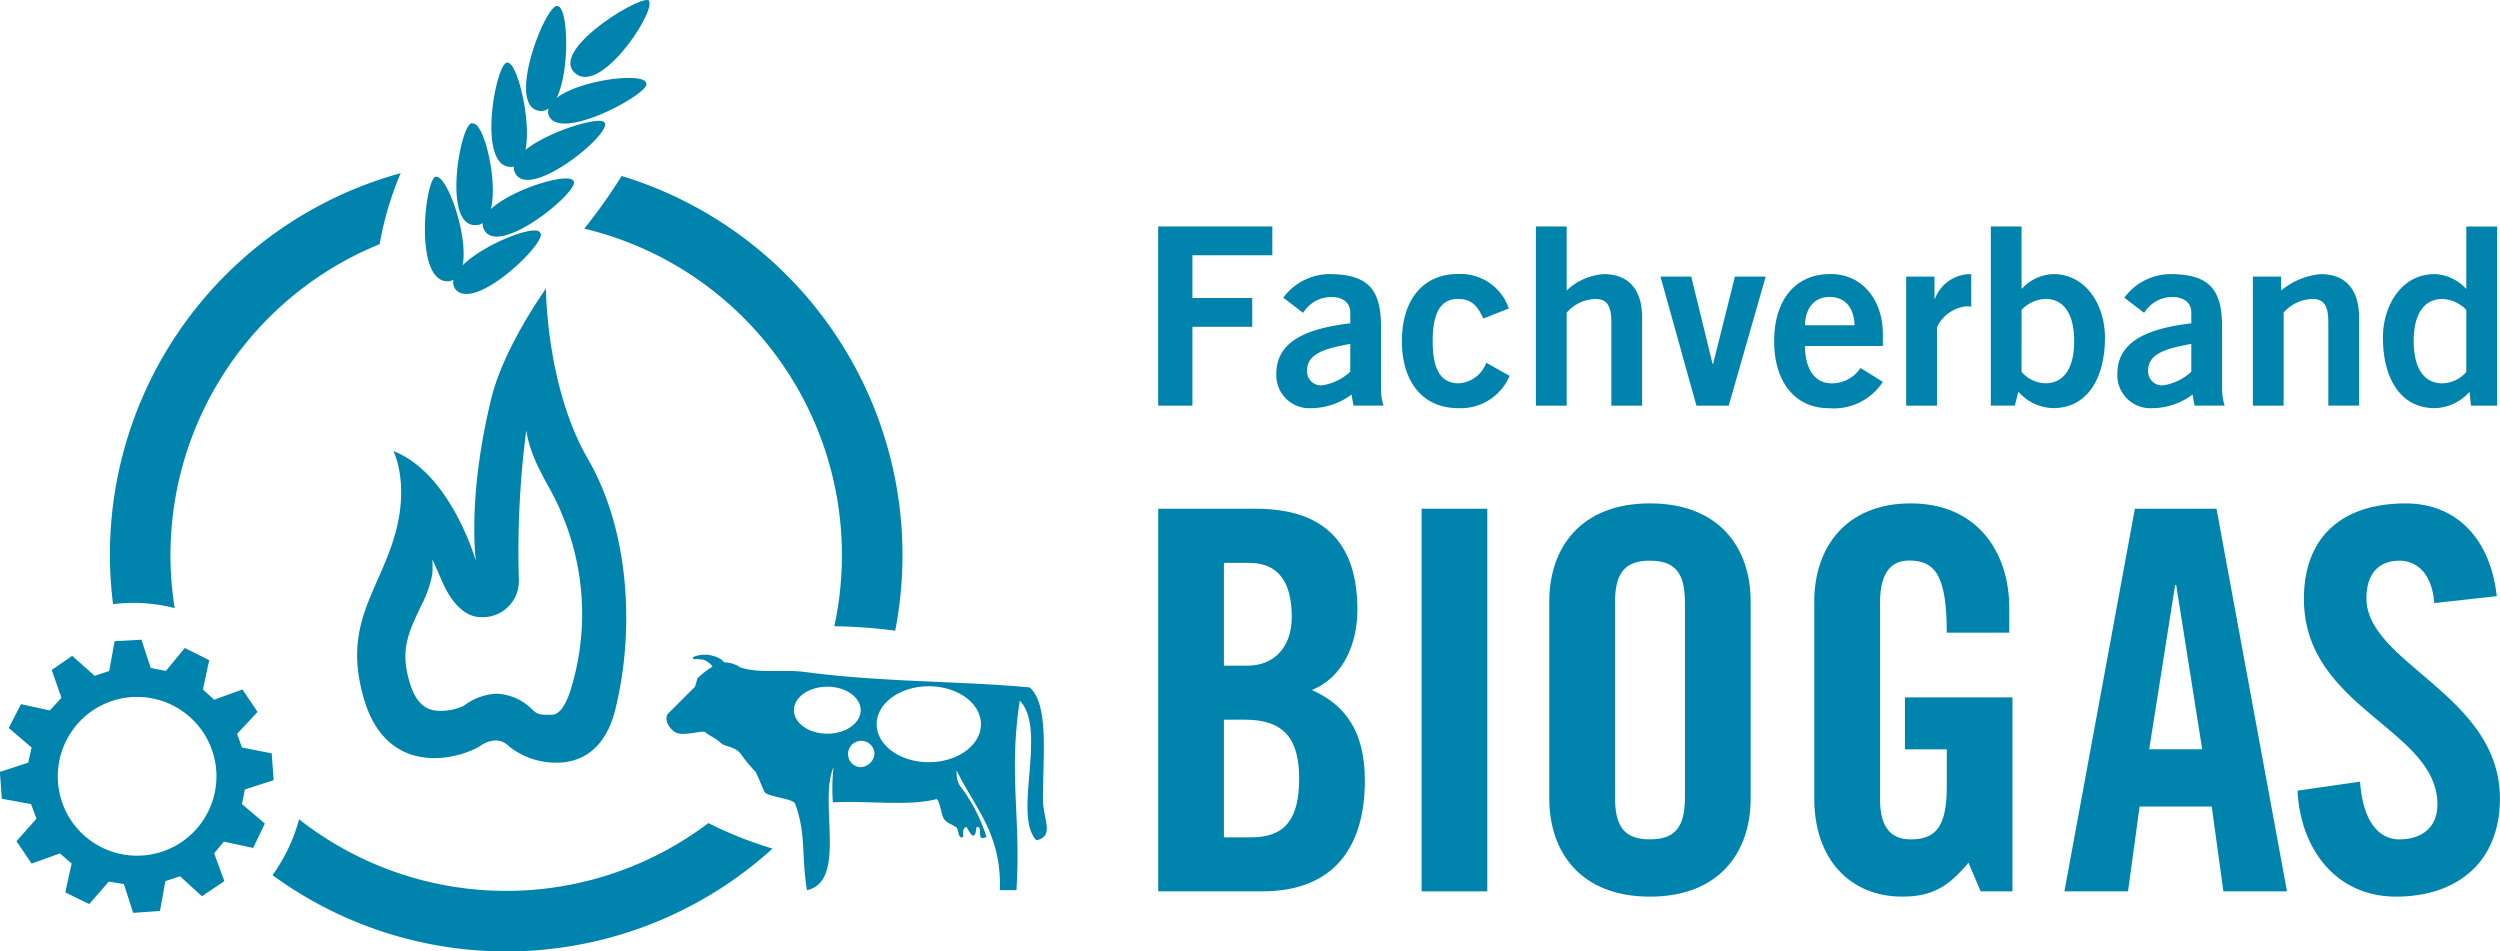 <?xml version="1.0" encoding="UTF-8"?>
<svg xmlns="http://www.w3.org/2000/svg" id="FVBiogas_RGB" width="197.557" height="75.184" viewBox="0 0 197.557 75.184">
  <path id="Pfad_578" data-name="Pfad 578" d="M52.352,8.775c.079-1.009-7.8,3.586-5.955,5.549,1.922,2.029,6.31-4.494,5.955-5.549" transform="translate(-1.042 -8.632)" fill="#0083ad"></path>
  <path id="Pfad_579" data-name="Pfad 579" d="M45.733,16.279c1.058-2.181.919-7.1.09-7.26-.882-.374-4.156,7.871-1.476,8.274a.97.97,0,0,0,.749-.182.968.968,0,0,0-.024.452c.725,2.393,8.209-1.748,7.735-2.436-.06-.909-5.2-.309-7.074,1.152" transform="translate(-1.743 -8.538)" fill="#0083ad"></path>
  <path id="Pfad_580" data-name="Pfad 580" d="M43.815,19.49c.48-2.318-.635-6.835-1.385-6.891-.886-.376-2.554,8.27.24,8.233a1,1,0,0,0,.232-.03.894.894,0,0,0,.1.521c1.146,2.221,7.69-3.15,7.063-3.971-.144-.611-4.346.606-6.251,2.139" transform="translate(-2.291 -7.643)" fill="#0083ad"></path>
  <path id="Pfad_581" data-name="Pfad 581" d="M41.635,23.213c.565-2.271-.55-6.82-1.409-6.764-.9-.589-2.559,8.2.229,8.02a.938.938,0,0,0,.535-.164.922.922,0,0,0,.1.516c1.153,2.294,7.689-3.15,7.075-3.826-.266-.741-4.815.594-6.535,2.218" transform="translate(-2.844 -6.684)" fill="#0083ad"></path>
  <path id="Pfad_582" data-name="Pfad 582" d="M39.894,26.809c.472-2.3-1.17-6.951-2.054-7.005-.876-.231-1.9,8.445.962,8.261a1.1,1.1,0,0,0,.373-.115.952.952,0,0,0,.093.659c1.426,2.133,7.5-3.783,6.75-4.38-.258-.722-4.4.863-6.124,2.58" transform="translate(-3.341 -5.84)" fill="#0083ad"></path>
  <path id="Pfad_583" data-name="Pfad 583" d="M54.491,23.961c.74-.92,1.464-1.9,2.16-2.935.275-.407.537-.815.794-1.224A31.318,31.318,0,0,1,79.062,55.735c-.186-.025-.371-.051-.559-.072a41.447,41.447,0,0,0-4.253-.281,26.531,26.531,0,0,0-19.76-31.42M18.852,53.534a13.554,13.554,0,0,1,3.27.413,26.536,26.536,0,0,1,16.2-28.759A25.636,25.636,0,0,1,39.98,19.58,31.246,31.246,0,0,0,17.254,53.636a13.5,13.5,0,0,1,1.6-.1M64.3,70.938a26.508,26.508,0,0,1-32.347-.3,13.52,13.52,0,0,1-2.1,4.415,31.308,31.308,0,0,0,39.514-2.1A30.819,30.819,0,0,1,64.3,70.938" transform="translate(-8.32 -5.895)" fill="#0083ad"></path>
  <path id="Pfad_584" data-name="Pfad 584" d="M72.92,58.515c-2.275,0-4.12-1.342-4.12-3s1.845-3,4.12-3,4.119,1.341,4.119,3-1.845,3-4.119,3m-5.54.382a1.045,1.045,0,1,1,1.249-1.025A1.153,1.153,0,0,1,67.38,58.9M64.9,56.262c-1.456,0-2.638-.83-2.638-1.856s1.181-1.856,2.638-1.856,2.637.83,2.637,1.856-1.181,1.856-2.637,1.856m17.04,5.273c-.019-3.3.507-7.6-1.051-8.931-5.649-.52-11.734-.4-17.9-1.236-1.785-.19-3.46.144-4.951-.34v.006a2.3,2.3,0,0,0-1.224-.408c-.018,0-.034,0-.051.005l-.217-.217A2.464,2.464,0,0,0,54.4,50.16l-.126.085v.084l.126.043h.294l.409.041.279.126.279.21.164.215a6.742,6.742,0,0,0-1.185.92l-.192.665L52.352,54.64c-.341.342-.12,1.064.489,1.484s2.216-.183,2.429.031.844.476,1.191.824,1.22.256,1.687,1a10.61,10.61,0,0,0,1.1,1.313c.267.577.495,1.153.691,1.569.186.4,2.263.5,2.423.948.882,2.435.466,3.935.93,6.82,3.216-.725.893-6.987,2.1-9.719a14.885,14.885,0,0,0-.052,2.78c2.552-.159,6.075.327,8.2-.264.337.305.327,1.278.62,1.626.262.307.485.306.935.614.219.151.09.939.548.761-.024-.375-.044-.746.262-.79.291.517.655,1.227.787,0,.629-.1-.145,1.2.787.79a13.047,13.047,0,0,0-1.632-3.4c-.423-.653-.75-.768-.732-1.861,1.395,2.9,3.586,5,3.417,9.458h1.313c.37-5.661-.631-9.134.262-14.973,2.2,2.264-.576,9.054,1.314,11.033,1.454-.309.534-1.656.526-3.153" transform="translate(0.477 1.716)" fill="#0083ad"></path>
  <path id="Pfad_585" data-name="Pfad 585" d="M19.847,68.384l-1.2-.191-1.541,1.772-1.889-.925.5-2.275-.927-.807-2.232.807-1.2-1.771,1.581-1.774-.425-1.155-2.312-.425-.154-2.12,2.237-.732.269-1.195L10.75,56.05l.965-1.886,2.274.5.926-1-.771-2.2,1.617-1.118,1.774,1.579,1.155-.384.426-2.353,2.119-.115.733,2.236,1.194.231,1.5-1.811,1.929.961-.5,2.314.886.81,2.235-.81,1.2,1.774-1.619,1.734.385,1.079,2.351.463.154,2.121-2.274.732-.231,1.156L30.986,63.6l-.926,1.928-2.311-.5-.771.926.809,2.195-1.774,1.195-1.731-1.58-1.156.385L22.7,70.505l-2.12.153-.733-2.274Zm-4.161-5.01a6.274,6.274,0,1,0,1.695-8.71,6.3,6.3,0,0,0-1.695,8.71" transform="translate(-10.057 1.479)" fill="#0083ad"></path>
  <path id="Pfad_586" data-name="Pfad 586" d="M83.278,40.793h7.7c5.569,0,8.04,2.848,8.04,8,0,2.6-1.088,5.318-3.6,6.324,2.638,1.171,4.188,3.266,4.188,7.16,0,4.984-2.22,8.751-8.124,8.751H83.278V40.793Zm5.191,12.4h1.885c1.967,0,3.475-1.34,3.475-3.853,0-2.806-1.089-4.271-3.391-4.271H88.469v8.124Zm0,13.566h2.177c2.765,0,3.769-1.59,3.769-4.647,0-3.1-1.173-4.649-4.271-4.649H88.469Z" transform="translate(8.248 -0.591)" fill="#0083ad"></path>
  <rect id="Rechteck_565" data-name="Rechteck 565" width="5.192" height="30.234" transform="translate(112.339 40.202)" fill="#0083ad"></rect>
  <path id="Pfad_587" data-name="Pfad 587" d="M108,48.2c0-4.271,2.513-7.746,7.956-7.746s7.956,3.475,7.956,7.746V63.782c0,4.271-2.512,7.748-7.956,7.748S108,68.053,108,63.782Zm5.193,15.453c0,2.261.67,3.35,2.764,3.35s2.764-1.089,2.764-3.35V48.331c0-2.261-.67-3.35-2.764-3.35s-2.764,1.089-2.764,3.35Z" transform="translate(14.429 -0.675)" fill="#0083ad"></path>
  <path id="Pfad_588" data-name="Pfad 588" d="M131.913,55.784h8.5V71.109H137.9l-.962-2.261c-1.55,1.844-2.806,2.681-5.235,2.681-4.1,0-6.951-2.931-6.951-7.748V48.2c0-4.271,2.512-7.746,7.621-7.746,5.193,0,7.789,3.769,7.789,8.291v1.926h-4.941c0-4.523-.921-5.7-2.973-5.7-1.256,0-2.3.754-2.3,3.308V63.824c0,1.926.629,3.183,2.429,3.183,2.094,0,2.848-1.173,2.848-4.188V59.888h-3.309v-4.1Z" transform="translate(18.617 -0.675)" fill="#0083ad"></path>
  <path id="Pfad_589" data-name="Pfad 589" d="M145.591,71.027h-5.025l5.569-30.234h6.449l5.57,30.234h-5.026l-.92-6.7h-5.7ZM147.266,59.8h4.188L149.4,46.823h-.085Z" transform="translate(22.57 -0.591)" fill="#0083ad"></path>
  <path id="Pfad_590" data-name="Pfad 590" d="M166.111,48.331c-.21-2.6-1.591-3.35-2.765-3.35-1.674,0-2.6,1.089-2.6,2.974,0,5.15,10.551,7.621,10.551,15.829,0,4.983-3.349,7.746-8.207,7.746-4.815,0-7.579-3.853-7.789-8.375l4.941-.713c.21,3.058,1.425,4.565,3.1,4.565,1.8,0,3.015-.964,3.015-2.764,0-5.989-10.551-7.58-10.551-16.248,0-4.815,2.931-7.538,8.04-7.538,4.229,0,6.741,3.056,7.2,7.329l-4.941.544Z" transform="translate(26.255 -0.675)" fill="#0083ad"></path>
  <path id="Pfad_591" data-name="Pfad 591" d="M83.275,37.108V22.949h9.02v2.275H85.981V28.6h4.726v2.275H85.981v6.236Z" transform="translate(8.247 -5.052)" fill="#0083ad"></path>
  <path id="Pfad_592" data-name="Pfad 592" d="M96.841,36.356l-.156-.882a5.3,5.3,0,0,1-3.176,1.079,2.606,2.606,0,0,1-2.765-2.706c0-2.314,1.882-3.53,5.844-4v-.864c0-.784-.627-1.215-1.491-1.215a2.615,2.615,0,0,0-2.235,1.255l-1.569-1.2a4.57,4.57,0,0,1,3.8-1.863c2.746.059,3.923,1.058,3.923,4.118v4.8a4.539,4.539,0,0,0,.2,1.471H96.841Zm-.254-4.883c-1.628.314-3.413.648-3.413,2.079a1.107,1.107,0,0,0,1.176,1.2,4.209,4.209,0,0,0,2.236-1.079Z" transform="translate(10.115 -4.299)" fill="#0083ad"></path>
  <path id="Pfad_593" data-name="Pfad 593" d="M105.115,29.472c-.393-.863-.824-1.549-2-1.549-1.354,0-2,1.059-2,3.334s.647,3.334,2.079,3.334a2.489,2.489,0,0,0,2.157-1.628L107.193,34a4.177,4.177,0,0,1-4.079,2.55c-2.765,0-4.432-2.06-4.432-5.3s1.667-5.3,4.432-5.3a4.026,4.026,0,0,1,4.019,2.726Z" transform="translate(12.099 -4.299)" fill="#0083ad"></path>
  <path id="Pfad_594" data-name="Pfad 594" d="M107.154,37.108V22.949h2.431v5.06a4.691,4.691,0,0,1,2.943-1.294c2.039,0,3.02,1.333,3.02,3.411v6.981h-2.432V30.48c0-1.373-.431-1.8-1.255-1.8a3.107,3.107,0,0,0-2.275,1.077v7.354h-2.431Z" transform="translate(14.217 -5.052)" fill="#0083ad"></path>
  <path id="Pfad_595" data-name="Pfad 595" d="M115.03,26.118h2.431l1.686,6.9h.04l1.726-6.9h2.431l-2.923,10.2h-2.549Z" transform="translate(16.186 -4.26)" fill="#0083ad"></path>
  <path id="Pfad_596" data-name="Pfad 596" d="M124.647,31.65c.04,2.118.981,2.941,2.119,2.941a2.7,2.7,0,0,0,2.274-1.215l1.765,1.1a4.625,4.625,0,0,1-4.275,2.079c-2.647,0-4.314-2.06-4.314-5.3s1.666-5.3,4.431-5.3c2.667-.02,4.157,2.236,4.157,4.688v1h-6.158ZM128.57,30c-.04-1.412-.785-2.236-1.961-2.236s-1.921.824-1.961,2.236Z" transform="translate(17.983 -4.299)" fill="#0083ad"></path>
  <path id="Pfad_597" data-name="Pfad 597" d="M130.562,36.355v-10.2H132.8V27.9h.038a3.009,3.009,0,0,1,2.864-1.94v2.569a2.713,2.713,0,0,0-.431-.02,2.908,2.908,0,0,0-2.275,1.648v6.2h-2.431Z" transform="translate(20.069 -4.299)" fill="#0083ad"></path>
  <path id="Pfad_598" data-name="Pfad 598" d="M135.912,22.95h2.431v4.9h.04a3.528,3.528,0,0,1,2.47-1.138c2.628,0,4.08,2.511,4.08,5.021,0,3.176-1.374,5.569-4.08,5.569a3.755,3.755,0,0,1-2.765-1.3l-.275,1.1h-1.9V22.95Zm2.431,11.491a2.575,2.575,0,0,0,1.882.9c1.451,0,2.275-1.178,2.275-3.334s-.824-3.334-2.275-3.334a2.781,2.781,0,0,0-1.882.863Z" transform="translate(21.407 -5.052)" fill="#0083ad"></path>
  <path id="Pfad_599" data-name="Pfad 599" d="M150.012,36.356l-.158-.882a5.3,5.3,0,0,1-3.176,1.079,2.606,2.606,0,0,1-2.765-2.706c0-2.314,1.882-3.53,5.844-4v-.864c0-.784-.628-1.215-1.49-1.215a2.615,2.615,0,0,0-2.236,1.255l-1.569-1.2a4.574,4.574,0,0,1,3.805-1.863c2.745.059,3.921,1.058,3.921,4.118v4.8a4.539,4.539,0,0,0,.2,1.471h-2.372Zm-.255-4.883c-1.628.314-3.411.648-3.411,2.079a1.106,1.106,0,0,0,1.175,1.2,4.209,4.209,0,0,0,2.236-1.079Z" transform="translate(23.407 -4.299)" fill="#0083ad"></path>
  <path id="Pfad_600" data-name="Pfad 600" d="M152.48,36.355v-10.2h2.236v1.1a5.669,5.669,0,0,1,3.136-1.294c2.04,0,3.02,1.333,3.02,3.411v6.981h-2.431V29.727c0-1.373-.431-1.8-1.255-1.8A3.107,3.107,0,0,0,154.911,29v7.354H152.48Z" transform="translate(25.549 -4.299)" fill="#0083ad"></path>
  <path id="Pfad_601" data-name="Pfad 601" d="M169.721,37.109h-2.059l-.117-1.1a3.755,3.755,0,0,1-2.765,1.295c-2.706,0-4.08-2.393-4.08-5.57,0-2.51,1.451-5.02,4.08-5.02a3.523,3.523,0,0,1,2.47,1.138h.04v-4.9h2.431V37.109Zm-2.431-7.57a2.781,2.781,0,0,0-1.882-.862c-1.451,0-2.275,1.176-2.275,3.334s.824,3.334,2.275,3.334a2.575,2.575,0,0,0,1.882-.9Z" transform="translate(27.604 -5.052)" fill="#0083ad"></path>
  <path id="Pfad_602" data-name="Pfad 602" d="M50.878,40.351c-3.321-5.723-3.321-13.475-3.321-13.475s-3.319,4.6-4.315,8.665c-1.939,7.906-1.22,12.868-1.22,12.868s-1.969-6.928-6.522-8.693c0,0,1.381,2.648,0,7.019s-4.025,6.9-2.3,12.654c1.06,3.533,3.375,4.591,5.539,4.591a7.654,7.654,0,0,0,3.552-.909,2.193,2.193,0,0,1,1.272-.488,1.526,1.526,0,0,1,1.1.488,6,6,0,0,0,3.727,1.271c1.849,0,3.829-.938,4.64-4.183,1.536-6.153,1.167-14.089-2.155-19.809M49.508,58.59c-.51,1.584-1.062,1.961-1.487,1.961-.684,0-1.08.064-1.525-.39a4.21,4.21,0,0,0-2.881-1.273,4.7,4.7,0,0,0-2.579.973,4.5,4.5,0,0,1-1.771.386c-.865,0-1.831-.244-2.419-2.059-.864-2.661-.19-4.076.831-6.218a8.9,8.9,0,0,0,.9-2.549,8.809,8.809,0,0,0,0-1.139c.311.641.766,1.731.926,2.065.506,1.056,1.47,2.483,2.92,2.493a2.851,2.851,0,0,0,2.99-2.991A74.342,74.342,0,0,1,46,38.077c.434,2.695,1.939,4.4,2.76,6.489a20.27,20.27,0,0,1,.746,14.024" transform="translate(-4.413 -4.071)" fill="#0083ad"></path>
</svg>
